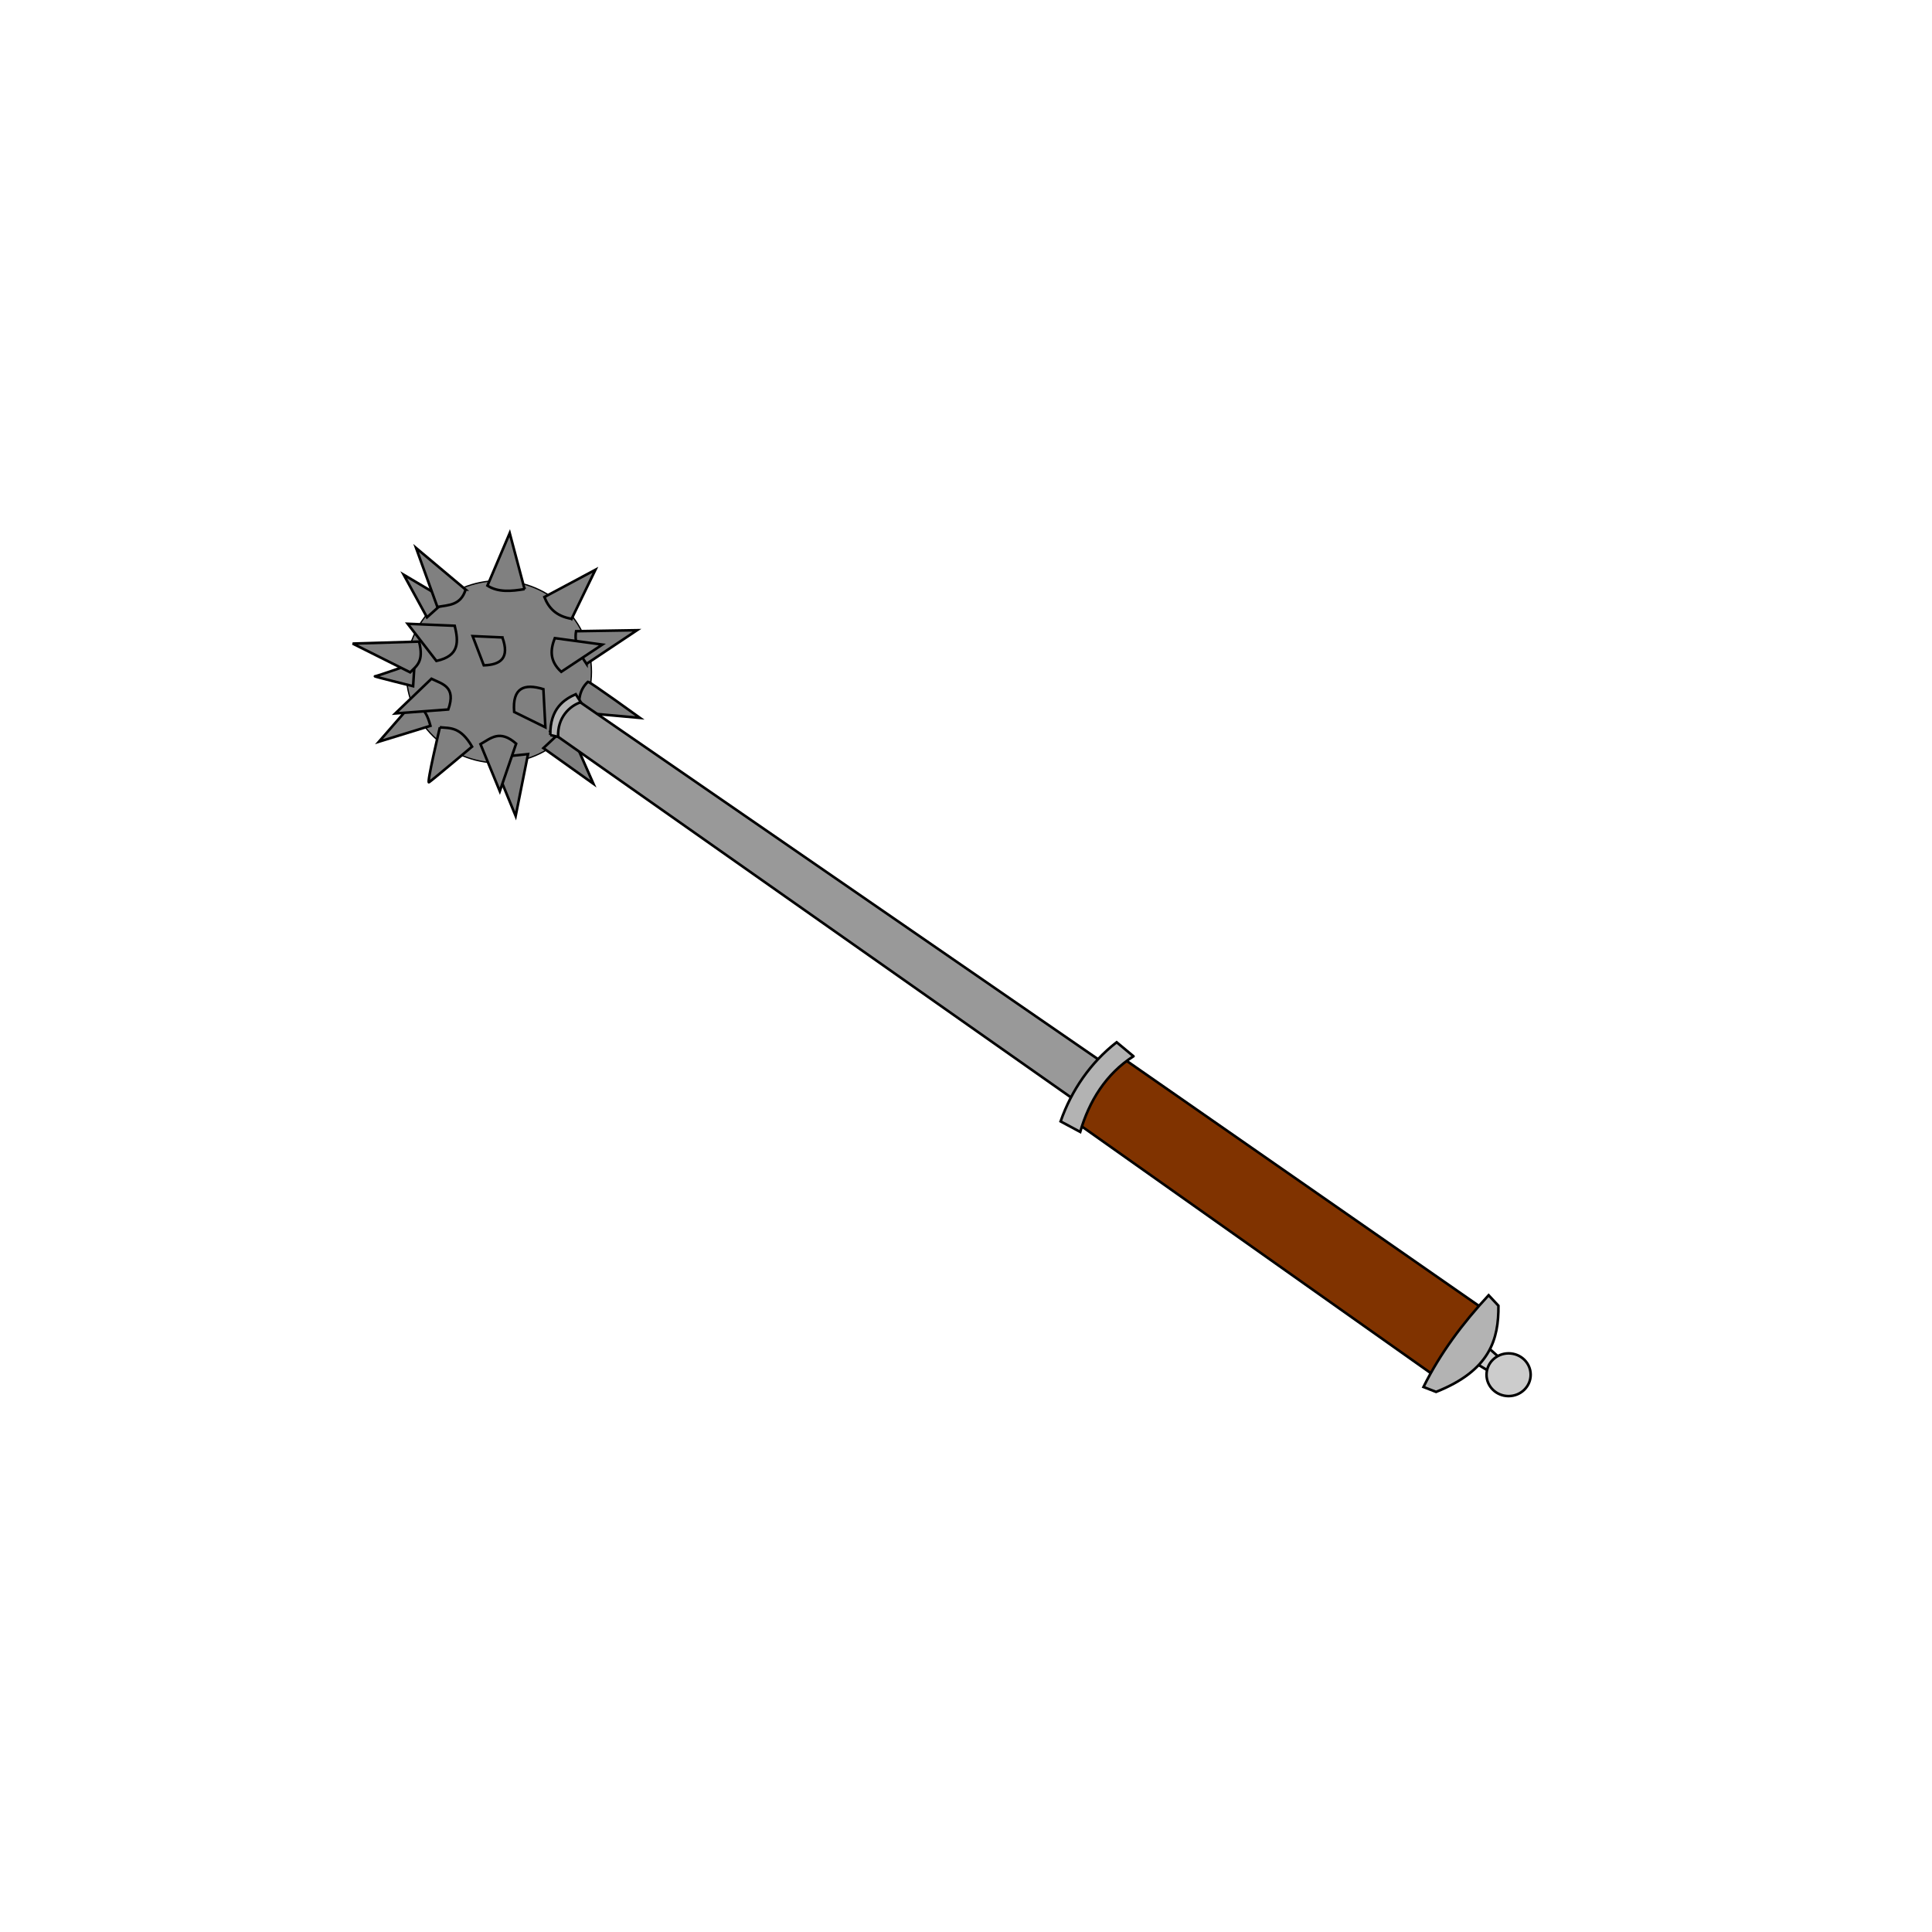 <?xml version="1.0" encoding="UTF-8" standalone="no"?>
<!-- Created with Inkscape (http://www.inkscape.org/) -->

<svg
   xmlns:dc="http://purl.org/dc/elements/1.1/"
   xmlns:cc="http://creativecommons.org/ns#"
   xmlns:rdf="http://www.w3.org/1999/02/22-rdf-syntax-ns#"
   xmlns:svg="http://www.w3.org/2000/svg"
   xmlns="http://www.w3.org/2000/svg"
   xmlns:sodipodi="http://sodipodi.sourceforge.net/DTD/sodipodi-0.dtd"
   xmlns:inkscape="http://www.inkscape.org/namespaces/inkscape"
   id="svg2"
   sodipodi:docname="Steel Mace.svg"
   viewBox="0 0 300 300"
   version="1.1"
   inkscape:version="0.91 r13725"
   inkscape:export-filename="C:\Users\Daan\Desktop\Untitled Fantasy Boardgame\Artwork\MY clipart\Iron Warhammer.png"
   inkscape:export-xdpi="300"
   inkscape:export-ydpi="300"
   width="300"
   height="300">
  <defs
     id="defs25">
    <marker
       inkscape:stockid="Arrow1Lstart"
       orient="auto"
       refY="0.0"
       refX="0.0"
       id="marker4429"
       style="overflow:visible"
       inkscape:isstock="true">
      <path
         id="path4431"
         d="M 0.0,0.0 L 5.0,-5.0 L -12.5,0.0 L 5.0,5.0 L 0.0,0.0 z "
         style="fill-rule:evenodd;stroke:#000000;stroke-width:1pt;stroke-opacity:1;fill:#000000;fill-opacity:1"
         transform="scale(0.8) translate(12.5,0)" />
    </marker>
    <marker
       inkscape:stockid="Arrow1Lstart"
       orient="auto"
       refY="0.0"
       refX="0.0"
       id="Arrow1Lstart"
       style="overflow:visible"
       inkscape:isstock="true">
      <path
         id="path4159"
         d="M 0.0,0.0 L 5.0,-5.0 L -12.5,0.0 L 5.0,5.0 L 0.0,0.0 z "
         style="fill-rule:evenodd;stroke:#000000;stroke-width:1pt;stroke-opacity:1;fill:#000000;fill-opacity:1"
         transform="scale(0.8) translate(12.5,0)" />
    </marker>
  </defs>
  <sodipodi:namedview
     id="base"
     bordercolor="#666666"
     inkscape:pageshadow="2"
     inkscape:window-y="-8"
     pagecolor="#ffffff"
     inkscape:window-height="705"
     inkscape:window-maximized="1"
     inkscape:zoom="2.2982535"
     inkscape:window-x="-8"
     showgrid="false"
     borderopacity="1.0"
     inkscape:current-layer="g3793"
     inkscape:cx="82.902948"
     inkscape:cy="148.56977"
     inkscape:window-width="1366"
     inkscape:pageopacity="0.0"
     inkscape:document-units="px" />
  <g
     id="layer1"
     inkscape:label="Layer 1"
     inkscape:groupmode="layer"
     transform="translate(0,-752.4)">
    <g
       id="g3793">
      <g
         id="g3786"
         transform="translate(4.307,-3.077)">
        <ellipse
           style="opacity:1;fill:#808080;fill-opacity:1;fill-rule:nonzero;stroke:#000000;stroke-width:0.2;stroke-linecap:butt;stroke-linejoin:miter;stroke-miterlimit:4;stroke-dasharray:none;stroke-opacity:1"
           id="path4151"
           cx="73.149"
           cy="859.798"
           rx="14.384"
           ry="14.153" />
        <path
           style="fill:#808080;fill-rule:evenodd;stroke:#000000;stroke-width:0.4;stroke-linecap:butt;stroke-linejoin:miter;stroke-opacity:1;stroke-miterlimit:4;stroke-dasharray:none"
           d="m 80.071,871.643 7.769,5.538 -4,-9.076 z"
           id="path4555"
           inkscape:connector-curvature="0" />
        <path
           style="fill:#808080;fill-rule:evenodd;stroke:#000000;stroke-width:0.4;stroke-linecap:butt;stroke-linejoin:miter;stroke-opacity:1;stroke-miterlimit:4;stroke-dasharray:none"
           d="m 77.687,872.566 -1.923,9.615 -3.692,-8.999 z"
           id="path4553"
           inkscape:connector-curvature="0" />
        <path
           style="fill:#808080;fill-rule:evenodd;stroke:#000000;stroke-width:0.4;stroke-linecap:butt;stroke-linejoin:miter;stroke-opacity:1;stroke-miterlimit:4;stroke-dasharray:none"
           d="m 61.996,851.337 -3.615,-6.615 6.615,3.923 z"
           id="path4567"
           inkscape:connector-curvature="0" />
        <path
           style="fill:#808080;fill-rule:evenodd;stroke:#000000;stroke-width:0.4;stroke-linecap:butt;stroke-linejoin:miter;stroke-miterlimit:4;stroke-dasharray:none;stroke-opacity:1"
           d="m 53.919,860.49 c 0.308,0 6.153,-2.077 6.153,-2.077 l -0.231,3.615 c 0,0 -6.23,-1.538 -5.923,-1.538 z"
           id="path4547"
           inkscape:connector-curvature="0"
           sodipodi:nodetypes="sccs" />
        <g
           id="g3781"
           style="stroke:#000000;fill:#808080" />
        <path
           style="fill:#808080;fill-rule:evenodd;stroke:#000000;stroke-width:0.4;stroke-linecap:butt;stroke-linejoin:miter;stroke-miterlimit:4;stroke-dasharray:none;stroke-opacity:1"
           d="m 54.535,870.643 5.23,-6 c 0.923,1.013 1.846,0.161 2.769,3.538 z"
           id="path4545"
           inkscape:connector-curvature="0"
           sodipodi:nodetypes="cccc" />
        <path
           style="fill:#808080;fill-rule:evenodd;stroke:#000000;stroke-width:0.4;stroke-linecap:butt;stroke-linejoin:miter;stroke-miterlimit:4;stroke-dasharray:none;stroke-opacity:1"
           d="m 65.303,865.644 c 1.259,-3.578 -0.927,-3.941 -2.615,-4.769 l -5.615,5.384 z"
           id="path4539"
           inkscape:connector-curvature="0"
           sodipodi:nodetypes="cccc" />
        <path
           style="fill:#808080;fill-rule:evenodd;stroke:#000000;stroke-width:0.4;stroke-linecap:butt;stroke-linejoin:miter;stroke-miterlimit:4;stroke-dasharray:none;stroke-opacity:1"
           d="m 70.303,871.028 c 1.578,-0.882 2.979,-2.333 5.538,-0.077 l -2.538,7.384 z"
           id="path4541"
           inkscape:connector-curvature="0"
           sodipodi:nodetypes="cccc" />
        <path
           style="fill:#808080;fill-rule:evenodd;stroke:#000000;stroke-width:0.4;stroke-linecap:butt;stroke-linejoin:miter;stroke-miterlimit:4;stroke-dasharray:none;stroke-opacity:1"
           d="m 63.996,868.413 c 0,0 -2.077,8.769 -1.692,8.538 0.385,-0.231 6.692,-5.538 6.692,-5.538 -1.807,-3.11 -3.39,-2.847 -5,-3 z"
           id="path4543"
           inkscape:connector-curvature="0"
           sodipodi:nodetypes="cscc" />
        <path
           style="fill:#808080;fill-rule:evenodd;stroke:#000000;stroke-width:0.4;stroke-linecap:butt;stroke-linejoin:miter;stroke-miterlimit:4;stroke-dasharray:none;stroke-opacity:1"
           d="m 50.458,855.413 10.307,-0.308 c 0.809,3.143 -0.422,3.791 -1.385,4.769 z"
           id="path4549"
           inkscape:connector-curvature="0"
           sodipodi:nodetypes="cccc" />
        <path
           style="fill:#808080;fill-rule:evenodd;stroke:#000000;stroke-width:0.4;stroke-linecap:butt;stroke-linejoin:miter;stroke-miterlimit:4;stroke-dasharray:none;stroke-opacity:1"
           d="m 63.457,858.106 c 3.662,-0.787 3.418,-3.061 2.846,-5.461 l -7.307,-0.308 z"
           id="path4551"
           inkscape:connector-curvature="0"
           sodipodi:nodetypes="cccc" />
        <path
           style="fill:#808080;fill-rule:evenodd;stroke:#000000;stroke-width:0.4;stroke-linecap:butt;stroke-linejoin:miter;stroke-miterlimit:4;stroke-dasharray:none;stroke-opacity:1"
           d="m 86.994,861.336 c 0.308,0 8.076,5.615 8.076,5.615 l -9.384,-0.846 c -0.194,-1.747 -0.122,-3.428 1.308,-4.769 z"
           id="path4557"
           inkscape:connector-curvature="0"
           sodipodi:nodetypes="cccc" />
        <path
           style="fill:#808080;fill-rule:evenodd;stroke:#000000;stroke-width:0.4;stroke-linecap:butt;stroke-linejoin:miter;stroke-miterlimit:4;stroke-dasharray:none;stroke-opacity:1"
           d="m 86.763,858.567 7.846,-5.23 -9.461,0.154 c -0.339,1.817 0.535,3.462 1.615,5.077 z"
           id="path4559"
           inkscape:connector-curvature="0"
           sodipodi:nodetypes="cccc" />
        <path
           style="fill:#808080;fill-rule:evenodd;stroke:#000000;stroke-width:0.4;stroke-linecap:butt;stroke-linejoin:miter;stroke-miterlimit:4;stroke-dasharray:none;stroke-opacity:1"
           d="m 81.841,854.567 c -0.669,1.743 -0.883,3.487 1,5.23 l 6.384,-4.23 z"
           id="path4535"
           inkscape:connector-curvature="0"
           sodipodi:nodetypes="cccc" />
        <path
           style="fill:#808080;fill-rule:evenodd;stroke:#000000;stroke-width:0.4;stroke-linecap:butt;stroke-linejoin:miter;stroke-miterlimit:4;stroke-dasharray:none;stroke-opacity:1"
           d="m 84.456,851.568 3.692,-7.615 -7.923,4.23 c 0.642,1.64 1.753,2.968 4.23,3.384 z"
           id="path4561"
           inkscape:connector-curvature="0"
           sodipodi:nodetypes="cccc" />
        <path
           style="fill:#808080;fill-rule:evenodd;stroke:#000000;stroke-width:0.4;stroke-linecap:butt;stroke-linejoin:miter;stroke-miterlimit:4;stroke-dasharray:none;stroke-opacity:1"
           d="m 77.149,846.952 -2.308,-8.692 -3.461,8.153 c 1.669,1.068 3.695,0.886 5.769,0.538 z"
           id="path4563"
           inkscape:connector-curvature="0"
           sodipodi:nodetypes="cccc" />
        <path
           style="fill:#808080;fill-rule:evenodd;stroke:#000000;stroke-width:0.4;stroke-linecap:butt;stroke-linejoin:miter;stroke-miterlimit:4;stroke-dasharray:none;stroke-opacity:1"
           d="m 67.995,847.029 -7.692,-6.461 3.307,9.153 c 1.732,-0.302 3.634,-0.23 4.384,-2.692 z"
           id="path4565"
           inkscape:connector-curvature="0"
           sodipodi:nodetypes="cccc" />
        <path
           style="fill:#808080;fill-rule:evenodd;stroke:#000000;stroke-width:0.4;stroke-linecap:butt;stroke-linejoin:miter;stroke-miterlimit:4;stroke-dasharray:none;stroke-opacity:1"
           d="m 73.703,854.457 -4.622,-0.208 1.736,4.541 c 2.634,-0.08 4.041,-1.142 2.886,-4.332 z"
           id="path4605"
           inkscape:connector-curvature="0"
           sodipodi:nodetypes="cccc" />
        <path
           style="fill:#999999;fill-rule:evenodd;stroke:#000000;stroke-width:0.4;stroke-linecap:butt;stroke-linejoin:miter;stroke-miterlimit:4;stroke-dasharray:none;stroke-opacity:1"
           d="m 81.138,869.031 3.535,-5.276 98.553,67.932 -5.548,5.221 z"
           id="path4609"
           inkscape:connector-curvature="0"
           sodipodi:nodetypes="ccccc" />
        <path
           style="fill:#808080;fill-rule:evenodd;stroke:#000000;stroke-width:0.4;stroke-linecap:butt;stroke-linejoin:miter;stroke-miterlimit:4;stroke-dasharray:none;stroke-opacity:1"
           d="m 80.071,862.49 c -2.966,-0.909 -4.846,-0.258 -4.538,3.538 l 4.846,2.384 z"
           id="path4537"
           inkscape:connector-curvature="0"
           sodipodi:nodetypes="cccc" />
        <path
           style="fill:#b3b3b3;fill-rule:evenodd;stroke:#000000;stroke-width:0.4;stroke-linecap:butt;stroke-linejoin:miter;stroke-miterlimit:4;stroke-dasharray:none;stroke-opacity:1"
           d="m 81.141,869.611 1.22,0.289 c -0.14,-3.007 1.789,-4.821 3.52,-5.388 l -0.785,-1.238 c -1.749,0.779 -4.004,2.176 -3.955,6.338 z"
           id="path4607"
           inkscape:connector-curvature="0"
           sodipodi:nodetypes="ccccc" />
        <path
           style="fill:#803300;fill-rule:evenodd;stroke:#000000;stroke-width:0.4;stroke-linecap:butt;stroke-linejoin:miter;stroke-opacity:1;stroke-miterlimit:4;stroke-dasharray:none"
           d="m 169.629,919.504 56.456,39.269 -7.179,10.66 -56.782,-40.139 c 1.619,-4.853 4.453,-7.517 7.506,-9.79 z"
           id="path4613"
           inkscape:connector-curvature="0"
           sodipodi:nodetypes="ccccc" />
        <path
           style="fill:#b3b3b3;fill-rule:evenodd;stroke:#000000;stroke-width:0.4;stroke-linecap:butt;stroke-linejoin:miter;stroke-miterlimit:4;stroke-dasharray:none;stroke-opacity:1"
           d="m 171.696,919.491 -2.611,-2.176 c -4.015,3.126 -7.008,7.426 -8.702,12.292 l 3.046,1.632 c 1.367,-4.754 4.002,-9.023 8.267,-11.748 z"
           id="path4611"
           inkscape:connector-curvature="0"
           sodipodi:nodetypes="ccccc" />
        <path
           style="fill:#cccccc;fill-rule:evenodd;stroke:#000000;stroke-width:0.4;stroke-linecap:butt;stroke-linejoin:miter;stroke-opacity:1;stroke-miterlimit:4;stroke-dasharray:none"
           d="m 224.453,966.931 2.176,1.305 1.632,-2.176 -2.067,-1.849 z"
           id="path4617"
           inkscape:connector-curvature="0" />
        <path
           style="fill:#b3b3b3;fill-rule:evenodd;stroke:#000000;stroke-width:0.4;stroke-linecap:butt;stroke-linejoin:miter;stroke-miterlimit:4;stroke-dasharray:none;stroke-opacity:1"
           d="m 216.73,970.847 c 2.585,-5.222 6.083,-9.897 10.116,-14.25 l 1.523,1.632 c 0.044,5.164 -1.269,10.036 -9.681,13.38 z"
           id="path4615"
           inkscape:connector-curvature="0"
           sodipodi:nodetypes="ccccc" />
        <ellipse
           style="opacity:1;fill:#cccccc;fill-opacity:1;fill-rule:nonzero;stroke:#000000;stroke-width:0.4;stroke-linecap:butt;stroke-linejoin:miter;stroke-miterlimit:4;stroke-dasharray:none;stroke-opacity:1"
           id="path4619"
           cx="229.947"
           cy="968.944"
           rx="3.427"
           ry="3.318" />
      </g>
    </g>
  </g>
</svg>
